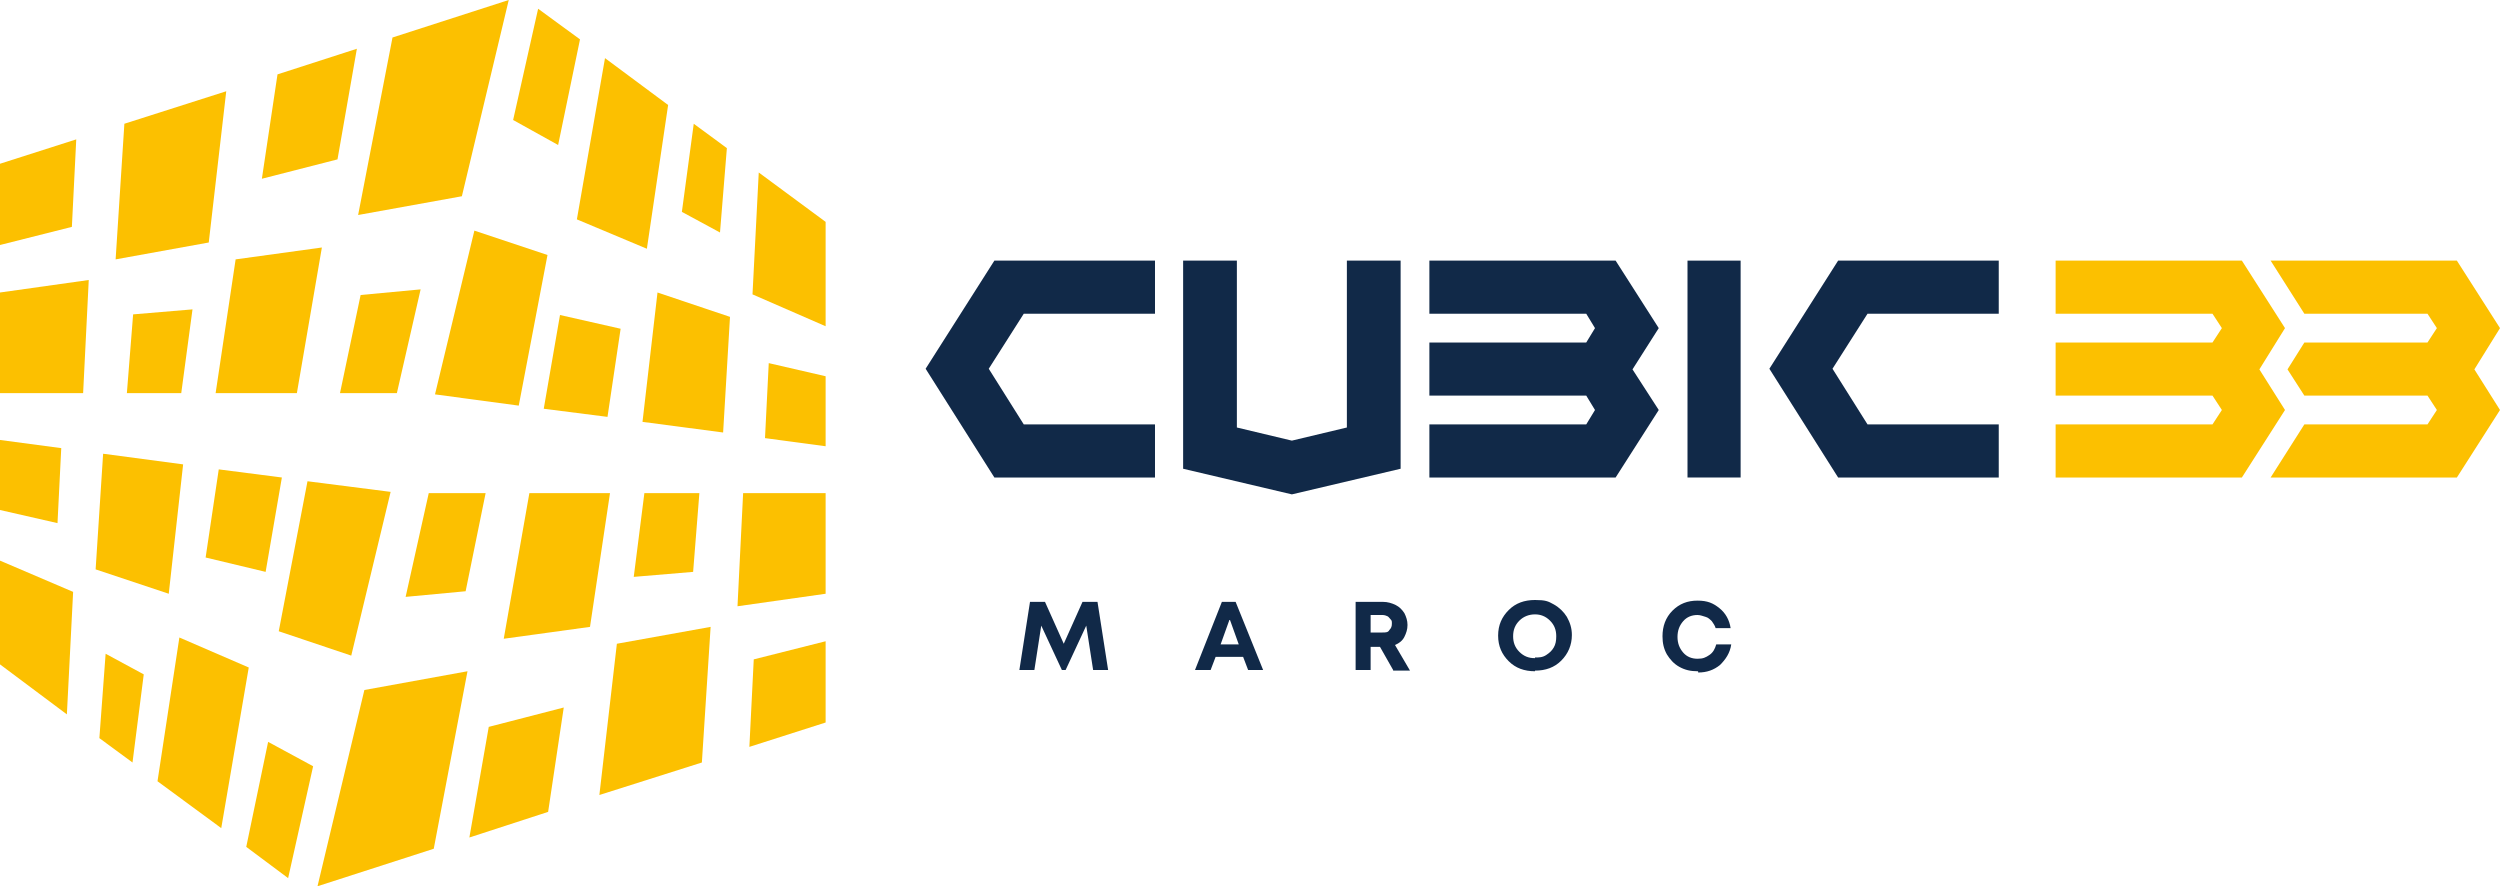 <?xml version="1.0" encoding="UTF-8"?>
<svg id="Calque_1" xmlns="http://www.w3.org/2000/svg" version="1.1" viewBox="0 0 400 141.8">
  <!-- Generator: Adobe Illustrator 29.1.0, SVG Export Plug-In . SVG Version: 2.1.0 Build 142)  -->
  <polygon points="11.5 36.3 0 39.2 0 26.2 12.2 22.3 11.5 36.3" style="fill: #fcc000;"/>
  <polygon points="13.3 62.9 0 62.9 0 46.8 14.2 44.8 13.3 62.9" style="fill: #fcc000;"/>
  <polygon points="9.2 83.7 0 81.6 0 70.4 9.8 71.7 9.2 83.7" style="fill: #fcc000;"/>
  <polygon points="10.7 114.3 0 106.3 0 89.7 11.7 94.7 10.7 114.3" style="fill: #fcc000;"/>
  <polygon points="27 95 15.3 91.1 16.5 72.6 29.3 74.3 27 95" style="fill: #fcc000;"/>
  <polygon points="29 62.9 20.3 62.9 21.3 50.3 30.8 49.5 29 62.9" style="fill: #fcc000;"/>
  <polygon points="33.4 38.8 18.5 41.5 19.9 19.8 36.2 14.6 33.4 38.8" style="fill: #fcc000;"/>
  <polygon points="21.2 122 15.9 118.1 16.9 104.6 23 107.9 21.2 122" style="fill: #fcc000;"/>
  <polygon points="54 25.5 41.9 28.6 44.4 11.9 57.1 7.8 54 25.5" style="fill: #fcc000;"/>
  <polygon points="47.5 62.9 34.5 62.9 37.7 41.5 51.5 39.6 47.5 62.9" style="fill: #fcc000;"/>
  <polygon points="42.5 91.5 32.9 89.2 35 75.1 45.1 76.4 42.5 91.5" style="fill: #fcc000;"/>
  <polygon points="35.4 132.5 25.2 125 28.7 102 39.8 106.8 35.4 132.5" style="fill: #fcc000;"/>
  <polygon points="56.2 104.9 44.6 101 49.2 77 62.5 78.7 56.2 104.9" style="fill: #fcc000;"/>
  <polygon points="46.1 140.5 39.4 135.5 42.9 118.7 50.1 122.6 46.1 140.5" style="fill: #fcc000;"/>
  <polygon points="63.5 62.9 54.4 62.9 57.7 47.2 67.3 46.3 63.5 62.9" style="fill: #fcc000;"/>
  <polygon points="73.9 31.4 57.3 34.4 62.8 6 81.4 0 73.9 31.4" style="fill: #fcc000;"/>
  <polygon points="120.6 105.5 132.1 102.6 132.1 115.6 119.9 119.5 120.6 105.5" style="fill: #fcc000;"/>
  <polygon points="118.9 78.9 132.1 78.9 132.1 95 118 97 118.9 78.9" style="fill: #fcc000;"/>
  <polygon points="123 58.1 132.1 60.2 132.1 71.4 122.4 70.1 123 58.1" style="fill: #fcc000;"/>
  <polygon points="121.4 27.6 132.1 35.5 132.1 52.2 120.4 47.1 121.4 27.6" style="fill: #fcc000;"/>
  <polygon points="105.2 46.8 116.8 50.7 115.7 69.2 102.8 67.5 105.2 46.8" style="fill: #fcc000;"/>
  <polygon points="103.1 78.9 111.9 78.9 110.9 91.5 101.4 92.3 103.1 78.9" style="fill: #fcc000;"/>
  <polygon points="98.7 103 113.7 100.3 112.3 122 95.9 127.2 98.7 103" style="fill: #fcc000;"/>
  <polygon points="111 19.8 116.3 23.7 115.2 37.2 109.1 33.9 111 19.8" style="fill: #fcc000;"/>
  <polygon points="78.2 116.3 90.2 113.2 87.7 129.9 75.1 134 78.2 116.3" style="fill: #fcc000;"/>
  <polygon points="84.7 78.9 97.6 78.9 94.4 100.3 80.6 102.2 84.7 78.9" style="fill: #fcc000;"/>
  <polygon points="89.6 50.4 99.3 52.6 97.2 66.7 87 65.4 89.6 50.4" style="fill: #fcc000;"/>
  <polygon points="96.8 9.3 106.9 16.8 103.5 39.8 92.3 35.1 96.8 9.3" style="fill: #fcc000;"/>
  <polygon points="75.9 36.9 87.6 40.8 83 64.9 69.6 63.1 75.9 36.9" style="fill: #fcc000;"/>
  <polygon points="86.1 1.4 92.8 6.3 89.3 23.2 82.1 19.2 86.1 1.4" style="fill: #fcc000;"/>
  <polygon points="68.6 78.9 77.7 78.9 74.5 94.6 64.9 95.5 68.6 78.9" style="fill: #fcc000;"/>
  <polygon points="58.3 110.4 74.8 107.4 69.4 135.8 50.8 141.8 58.3 110.4" style="fill: #fcc000;"/>
  <g>
    <path d="M177.3,107.2h-2.4l-1.1-7.1-3.3,7.1h-.6l-3.3-7.1-1.1,7.1h-2.4l1.7-10.9h2.4l3,6.7,3-6.7h2.4l1.7,10.9h0Z" style="fill: #112948;"/>
    <path d="M199.7,107.2l-.8-2.1h-4.4l-.8,2.1h-2.5l4.3-10.9h2.2l4.4,10.9h-2.6.2ZM196.7,99.2l-1.4,3.9h2.9l-1.4-3.9h-.1Z" style="fill: #112948;"/>
    <path d="M222.9,107.2l-2.1-3.7h-1.5v3.7h-2.4v-10.9h4.4c.7,0,1.4.2,2,.5s1,.7,1.4,1.3c.3.6.5,1.2.5,1.9s-.2,1.3-.5,1.9-.8,1-1.5,1.3l2.4,4.1h-2.7,0ZM219.3,98.4v2.8h1.9c.5,0,.9,0,1.1-.4.3-.3.4-.6.4-1s0-.5-.2-.7-.3-.4-.5-.5-.5-.2-.8-.2c0,0-1.9,0-1.9,0Z" style="fill: #112948;"/>
    <path d="M245.6,107.4c-1.7,0-3.1-.5-4.2-1.6s-1.7-2.4-1.7-4.1.6-3,1.7-4.1,2.5-1.6,4.2-1.6,2.1.2,3,.7,1.6,1.2,2.1,2c.5.9.8,1.8.8,2.9,0,1.6-.6,3-1.7,4.1-1.1,1.1-2.5,1.6-4.2,1.6h0ZM245.6,105.2c.6,0,1.2,0,1.8-.4s.9-.7,1.2-1.2.4-1.1.4-1.8c0-1-.3-1.8-1-2.5s-1.5-1-2.4-1-1.8.3-2.5,1-1,1.5-1,2.5.3,1.8,1,2.5,1.5,1,2.4,1h.1Z" style="fill: #112948;"/>
    <path d="M271.6,107.4c-1.1,0-2-.2-2.9-.7s-1.5-1.2-2-2c-.5-.9-.7-1.8-.7-2.9,0-1.6.5-3,1.6-4.1s2.4-1.6,4-1.6,2.5.4,3.5,1.2c1,.8,1.6,1.9,1.8,3.2h-2.4c-.1-.4-.4-.8-.6-1.1-.3-.3-.6-.6-1-.7s-.8-.3-1.3-.3c-.9,0-1.7.3-2.3,1-.6.7-.9,1.5-.9,2.5s.3,1.8.9,2.5,1.4,1,2.3,1,1.3-.2,1.9-.6.9-1,1.1-1.7h2.4c-.2,1.4-.9,2.4-1.8,3.3-1,.8-2.1,1.2-3.5,1.2v-.2Z" style="fill: #112948;"/>
  </g>
  <rect x="270" y="41.7" width="8.5" height="34.7" style="fill: #112948;"/>
  <polygon points="258.5 76.4 228.7 76.4 228.7 67.9 253.8 67.9 255.2 65.6 253.8 63.3 228.7 63.3 228.7 54.8 253.8 54.8 255.2 52.5 253.8 50.2 228.7 50.2 228.7 41.7 258.5 41.7 265.4 52.5 261.2 59.1 265.4 65.6 258.5 76.4" style="fill: #112948;"/>
  <polygon points="358.7 76.4 328.9 76.4 328.9 67.9 354 67.9 355.5 65.6 354 63.3 328.9 63.3 328.9 54.8 354 54.8 355.5 52.5 354 50.2 328.9 50.2 328.9 41.7 358.7 41.7 365.6 52.5 361.5 59.1 365.6 65.6 358.7 76.4" style="fill: #fcc000;"/>
  <polygon points="395.9 59.1 400 65.6 393.1 76.4 363.3 76.4 368.7 67.9 388.4 67.9 389.9 65.6 388.4 63.3 368.7 63.3 366 59.1 368.7 54.8 388.4 54.8 389.9 52.5 388.4 50.2 368.7 50.2 363.3 41.7 393.1 41.7 400 52.5 395.9 59.1" style="fill: #fcc000;"/>
  <polygon points="283.1 59 294.1 41.7 319.8 41.7 319.8 50.2 298.8 50.2 293.2 59 298.8 67.9 319.8 67.9 319.8 76.4 294.1 76.4 283.1 59" style="fill: #112948;"/>
  <polygon points="148.1 59 159.1 41.7 184.8 41.7 184.8 50.2 163.8 50.2 158.2 59 163.8 67.9 184.8 67.9 184.8 76.4 159.1 76.4 148.1 59" style="fill: #112948;"/>
  <polygon points="224.1 41.7 224.1 75 206.7 79.1 189.3 75 189.3 41.7 197.9 41.7 197.9 68.4 206.7 70.5 215.5 68.4 215.5 41.7 224.1 41.7" style="fill: #112948;"/>
</svg>